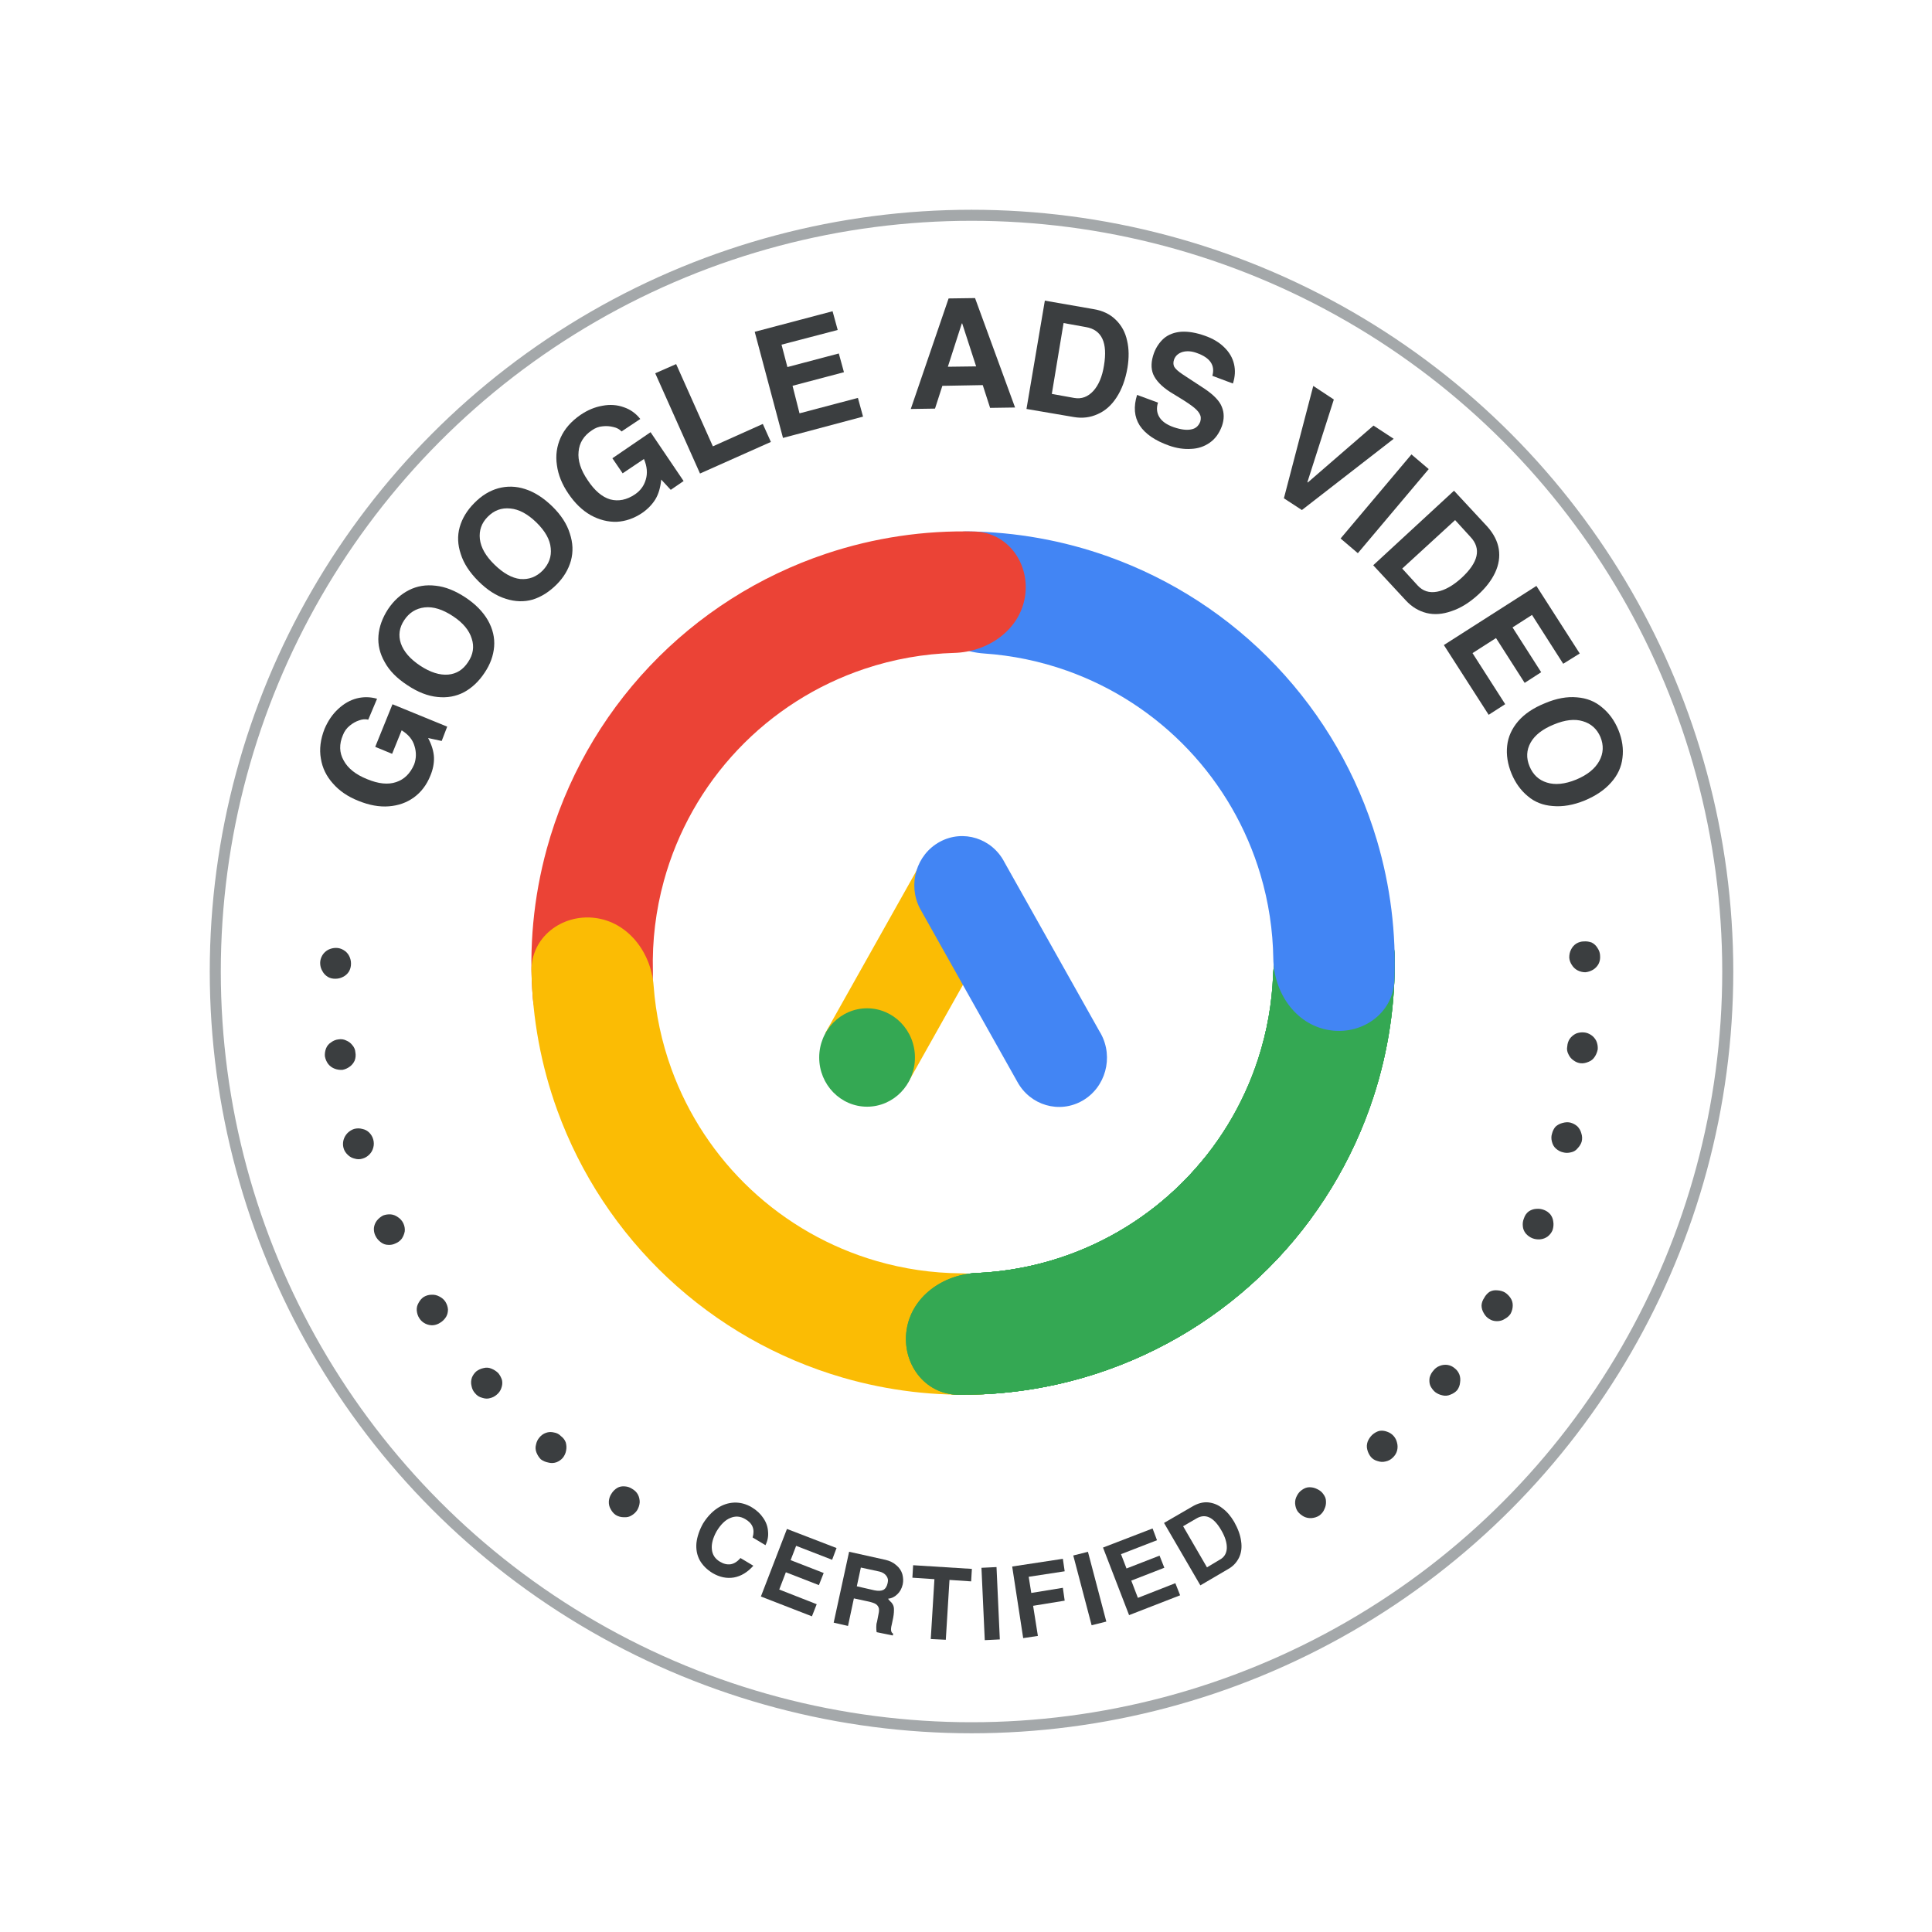 <svg xmlns="http://www.w3.org/2000/svg" width="175" height="175" viewBox="0 0 175 175" fill="none"><path d="M82.123 120.445C81.661 123.446 83.726 126.294 86.762 126.33C91.052 126.382 95.334 125.728 99.433 124.381C105.28 122.461 110.591 119.188 114.934 114.829C119.277 110.469 122.53 105.145 124.428 99.291C125.759 95.187 126.397 90.902 126.329 86.612C126.281 83.576 123.425 81.523 120.425 81.996V81.996C117.426 82.469 115.435 85.299 115.316 88.333C115.216 90.897 114.765 93.443 113.968 95.9C112.604 100.108 110.266 103.934 107.144 107.068C104.022 110.202 100.205 112.554 96.003 113.935C93.549 114.74 91.004 115.201 88.44 115.312C85.407 115.442 82.585 117.443 82.123 120.445V120.445Z" fill="#34A853"></path><path d="M82.123 120.445C81.661 123.446 83.726 126.294 86.762 126.33C91.052 126.382 95.334 125.728 99.433 124.381C105.28 122.461 110.591 119.188 114.934 114.829C119.277 110.469 122.53 105.145 124.428 99.291C125.759 95.187 126.397 90.902 126.329 86.612C126.281 83.576 123.425 81.523 120.425 81.996V81.996C117.426 82.469 115.435 85.299 115.316 88.333C115.216 90.897 114.765 93.443 113.968 95.9C112.604 100.108 110.266 103.934 107.144 107.068C104.022 110.202 100.205 112.554 96.003 113.935C93.549 114.74 91.004 115.201 88.44 115.312C85.407 115.442 82.585 117.443 82.123 120.445V120.445Z" fill="#34A853"></path><path d="M82.123 120.445C81.661 123.446 83.726 126.294 86.762 126.33C91.052 126.382 95.334 125.728 99.433 124.381C105.28 122.461 110.591 119.188 114.934 114.829C119.277 110.469 122.53 105.145 124.428 99.291C125.759 95.187 126.397 90.902 126.329 86.612C126.281 83.576 123.425 81.523 120.425 81.996V81.996C117.426 82.469 115.435 85.299 115.316 88.333C115.216 90.897 114.765 93.443 113.968 95.9C112.604 100.108 110.266 103.934 107.144 107.068C104.022 110.202 100.205 112.554 96.003 113.935C93.549 114.74 91.004 115.201 88.44 115.312C85.407 115.442 82.585 117.443 82.123 120.445V120.445Z" fill="#34A853"></path><path d="M82.123 120.445C81.661 123.446 83.726 126.294 86.762 126.33C91.052 126.382 95.334 125.728 99.433 124.381C105.28 122.461 110.591 119.188 114.934 114.829C119.277 110.469 122.53 105.145 124.428 99.291C125.759 95.187 126.397 90.902 126.329 86.612C126.281 83.576 123.425 81.523 120.425 81.996V81.996C117.426 82.469 115.435 85.299 115.316 88.333C115.216 90.897 114.765 93.443 113.968 95.9C112.604 100.108 110.266 103.934 107.144 107.068C104.022 110.202 100.205 112.554 96.003 113.935C93.549 114.74 91.004 115.201 88.44 115.312C85.407 115.442 82.585 117.443 82.123 120.445V120.445Z" fill="#34A853"></path><path d="M120.286 93.289C123.272 93.836 126.178 91.854 126.302 88.82C126.476 84.533 125.944 80.234 124.715 76.098C122.962 70.199 119.842 64.797 115.607 60.331C111.373 55.865 106.145 52.462 100.347 50.398C96.282 48.951 92.018 48.191 87.728 48.136C84.692 48.098 82.558 50.895 82.945 53.906V53.906C83.333 56.918 86.104 58.988 89.134 59.193C91.693 59.367 94.226 59.891 96.659 60.757C100.827 62.24 104.585 64.687 107.628 67.896C110.672 71.106 112.914 74.989 114.174 79.229C114.91 81.705 115.298 84.262 115.335 86.828C115.379 89.864 117.299 92.742 120.286 93.289V93.289Z" fill="#4285F4"></path><path d="M92.834 54.101C93.34 51.107 91.318 48.229 88.282 48.147C83.733 48.025 79.183 48.698 74.839 50.15C68.752 52.184 63.259 55.686 58.845 60.346C54.432 65.007 51.233 70.681 49.532 76.87C48.318 81.286 47.894 85.866 48.262 90.402C48.508 93.429 51.492 95.291 54.455 94.624V94.624C57.416 93.956 59.218 91.003 59.139 87.967C59.067 85.216 59.4 82.458 60.135 79.785C61.357 75.336 63.657 71.257 66.829 67.908C70.001 64.558 73.949 62.041 78.325 60.579C80.955 59.7 83.69 59.218 86.442 59.14C89.477 59.055 92.328 57.095 92.834 54.101V54.101Z" fill="#EB4336"></path><path d="M53.882 83.144C50.868 82.775 48.084 84.925 48.141 87.961C48.22 92.251 49.006 96.51 50.477 100.567C52.576 106.352 56.011 111.56 60.501 115.767C64.992 119.975 70.413 123.063 76.322 124.78C80.466 125.984 84.768 126.491 89.054 126.291C92.087 126.15 94.052 123.232 93.487 120.249V120.249C92.922 117.265 90.032 115.362 86.996 115.337C84.431 115.315 81.871 114.942 79.391 114.221C75.143 112.987 71.247 110.767 68.019 107.743C64.791 104.719 62.323 100.975 60.814 96.817C59.933 94.389 59.395 91.859 59.206 89.301C58.982 86.272 56.895 83.514 53.882 83.144V83.144Z" fill="#FBBC04"></path><path d="M82.123 120.445C81.661 123.446 83.726 126.294 86.762 126.331C92.908 126.405 99.013 125.029 104.568 122.281C110.124 119.533 114.923 115.516 118.594 110.586C120.407 108.151 119.396 104.782 116.731 103.327V103.327C114.065 101.873 110.762 102.901 108.818 105.233C106.323 108.224 103.22 110.68 99.694 112.425C96.166 114.169 92.332 115.144 88.44 115.312C85.407 115.442 82.585 117.443 82.123 120.445V120.445Z" fill="#34A853"></path><path d="M82.123 120.445C81.661 123.446 83.726 126.294 86.762 126.331C92.908 126.405 99.013 125.029 104.568 122.281C110.124 119.533 114.923 115.516 118.594 110.586C120.407 108.151 119.396 104.782 116.731 103.327V103.327C114.065 101.873 110.762 102.901 108.818 105.233C106.323 108.224 103.22 110.68 99.694 112.425C96.166 114.169 92.332 115.144 88.44 115.312C85.407 115.442 82.585 117.443 82.123 120.445V120.445Z" fill="#34A853"></path><circle cx="88" cy="88" r="68.5" stroke="#A4A8AA"></circle><g clip-path="url(#clip0_424_2891)"><path d="M74.742 93.594L83.409 78.167L90.92 82.623L82.254 98.05L74.742 93.594Z" fill="#FBBC04"></path><path d="M99.659 93.541L90.987 78.108C89.867 75.932 87.244 75.1 85.127 76.251C83.009 77.401 82.201 80.097 83.32 82.273C83.369 82.368 83.421 82.462 83.477 82.554L92.149 97.987C93.319 100.134 95.961 100.901 98.051 99.699C100.141 98.497 100.887 95.781 99.717 93.634C99.698 93.599 99.679 93.565 99.659 93.531V93.541Z" fill="#4285F4"></path><path d="M78.539 100.244C80.934 100.244 82.876 98.249 82.876 95.788C82.876 93.327 80.934 91.332 78.539 91.332C76.144 91.332 74.203 93.327 74.203 95.788C74.203 98.249 76.144 100.244 78.539 100.244Z" fill="#34A853"></path></g><path d="M34.154 63.292L33.356 65.188C33.09 65.121 32.815 65.146 32.524 65.254C32.241 65.346 31.959 65.503 31.693 65.72C31.41 65.944 31.194 66.235 31.061 66.584C30.711 67.408 30.728 68.173 31.127 68.879C31.51 69.595 32.217 70.16 33.256 70.576C34.279 71 35.152 71.091 35.883 70.842C36.615 70.601 37.156 70.069 37.513 69.245C37.713 68.697 37.721 68.139 37.547 67.582C37.389 67.008 36.998 66.534 36.382 66.152L35.518 68.281L33.988 67.649L35.551 63.791L40.507 65.819L40.008 67.117L38.777 66.85C39.11 67.474 39.285 68.065 39.309 68.613C39.326 69.145 39.218 69.703 38.977 70.276C38.644 71.1 38.145 71.757 37.48 72.239C36.831 72.704 36.083 72.971 35.218 73.037C34.353 73.104 33.439 72.937 32.458 72.538C31.51 72.164 30.745 71.64 30.163 70.975C29.564 70.31 29.198 69.561 29.065 68.713C28.915 67.873 29.023 66.975 29.398 66.019C29.714 65.287 30.121 64.689 30.628 64.223C31.144 63.741 31.709 63.416 32.325 63.258C32.923 63.109 33.539 63.117 34.154 63.292Z" fill="#3B3E40"></path><path d="M43.893 60.938C43.377 61.719 42.762 62.301 42.03 62.7C41.299 63.083 40.5 63.224 39.636 63.133C38.754 63.05 37.839 62.692 36.908 62.068C35.96 61.453 35.27 60.755 34.846 59.973C34.405 59.2 34.214 58.401 34.281 57.578C34.347 56.763 34.638 55.965 35.145 55.183C35.661 54.41 36.293 53.836 37.041 53.454C37.773 53.08 38.588 52.947 39.469 53.055C40.334 53.146 41.232 53.504 42.163 54.119C43.07 54.718 43.743 55.408 44.192 56.181C44.633 56.963 44.824 57.761 44.758 58.576C44.691 59.399 44.4 60.189 43.893 60.938ZM41.032 55.815C40.101 55.2 39.253 54.934 38.471 55.017C37.673 55.108 37.058 55.499 36.609 56.181C36.168 56.846 36.068 57.545 36.309 58.277C36.559 59.008 37.141 59.69 38.072 60.306C38.987 60.904 39.827 61.17 40.6 61.104C41.349 61.037 41.947 60.663 42.396 59.973C42.862 59.291 42.97 58.576 42.729 57.844C42.504 57.096 41.939 56.414 41.032 55.815Z" fill="#3B3E40"></path><path d="M50.418 52.945C49.752 53.61 49.029 54.067 48.256 54.309C47.474 54.533 46.667 54.508 45.828 54.242C44.963 53.976 44.131 53.444 43.333 52.645C42.535 51.847 42.002 51.032 41.736 50.184C41.454 49.344 41.42 48.538 41.637 47.756C41.861 46.958 42.302 46.226 42.967 45.561C43.616 44.896 44.331 44.455 45.129 44.23C45.927 44.014 46.734 44.031 47.557 44.297C48.397 44.563 49.22 45.087 50.018 45.86C50.817 46.642 51.349 47.457 51.615 48.322C51.898 49.17 51.931 49.985 51.715 50.783C51.49 51.581 51.058 52.305 50.418 52.945ZM48.588 47.324C47.79 46.55 47 46.126 46.227 46.06C45.428 45.977 44.746 46.226 44.164 46.825C43.616 47.382 43.383 48.047 43.466 48.821C43.557 49.602 43.998 50.376 44.796 51.149C45.595 51.93 46.376 52.363 47.125 52.446C47.898 52.513 48.572 52.263 49.154 51.681C49.727 51.082 49.968 50.409 49.885 49.652C49.819 48.879 49.386 48.105 48.588 47.324Z" fill="#3B3E40"></path><path d="M57.996 37.951L56.3 39.082C56.117 38.882 55.876 38.749 55.568 38.682C55.252 38.599 54.92 38.574 54.571 38.616C54.238 38.641 53.914 38.766 53.606 38.982C52.874 39.472 52.475 40.113 52.408 40.911C52.325 41.709 52.6 42.574 53.24 43.505C53.855 44.437 54.537 45.019 55.269 45.235C56.017 45.434 56.774 45.285 57.531 44.769C58.013 44.437 58.337 43.996 58.495 43.439C58.67 42.865 58.612 42.241 58.329 41.576L56.4 42.873L55.469 41.51L58.928 39.148L61.921 43.572L60.757 44.37L59.892 43.439C59.826 44.171 59.643 44.769 59.36 45.235C59.069 45.701 58.67 46.116 58.163 46.466C57.431 46.956 56.666 47.222 55.868 47.264C55.069 47.289 54.279 47.089 53.506 46.665C52.733 46.224 52.059 45.568 51.477 44.703C50.904 43.863 50.562 43.006 50.446 42.142C50.313 41.26 50.429 40.429 50.779 39.647C51.136 38.849 51.735 38.167 52.575 37.585C53.223 37.144 53.88 36.87 54.571 36.753C55.252 36.62 55.901 36.67 56.5 36.886C57.098 37.086 57.597 37.444 57.996 37.951Z" fill="#3B3E40"></path><path d="M69.095 38.401L69.827 40.03L63.407 42.891L59.35 33.81L61.245 32.979L64.572 40.429L69.095 38.401Z" fill="#3B3E40"></path><path d="M70.79 31.219L71.323 33.248L75.979 32.017L76.445 33.714L71.788 34.944L72.42 37.439L77.709 36.042L78.174 37.738L70.923 39.667L68.362 30.055L75.414 28.192L75.879 29.889L70.79 31.219Z" fill="#3B3E40"></path><path d="M89.683 36.945L89.017 34.883L85.359 34.949L84.693 37.012L82.498 37.045L85.924 27.033L88.319 27L91.944 36.912L89.683 36.945ZM88.418 33.187L87.155 29.295H87.121L85.857 33.22L88.418 33.187Z" fill="#3B3E40"></path><path d="M102.125 33.319C101.942 34.383 101.61 35.281 101.128 36.013C100.662 36.728 100.096 37.219 99.431 37.51C98.766 37.817 98.043 37.909 97.269 37.776L92.978 37.044L94.642 27.232L99.032 27.997C99.872 28.13 100.545 28.454 101.061 28.962C101.593 29.477 101.934 30.109 102.092 30.858C102.267 31.589 102.275 32.412 102.125 33.319ZM99.997 33.119C100.346 31.04 99.805 29.876 98.367 29.627L96.338 29.261L95.273 35.68L97.302 36.046C97.968 36.163 98.541 35.946 99.032 35.414C99.514 34.882 99.839 34.117 99.997 33.119Z" fill="#3B3E40"></path><path d="M108.418 31.979C107.952 31.804 107.52 31.771 107.12 31.879C106.738 31.996 106.488 32.212 106.355 32.544C106.264 32.794 106.264 33.01 106.355 33.21C106.464 33.409 106.721 33.642 107.12 33.908L109.149 35.239C109.964 35.796 110.48 36.336 110.679 36.868C110.896 37.401 110.896 37.983 110.679 38.598C110.43 39.263 110.064 39.762 109.582 40.095C109.091 40.444 108.526 40.635 107.885 40.66C107.237 40.702 106.572 40.602 105.89 40.361C104.626 39.912 103.736 39.305 103.229 38.532C102.738 37.758 102.663 36.835 102.996 35.771L104.892 36.469C104.734 36.96 104.776 37.401 105.025 37.8C105.266 38.182 105.699 38.482 106.322 38.698C106.962 38.914 107.486 38.98 107.885 38.897C108.285 38.831 108.559 38.598 108.717 38.199C108.8 37.933 108.783 37.692 108.65 37.467C108.534 37.251 108.293 37.002 107.919 36.735C107.561 36.469 106.921 36.062 105.99 35.505C105.208 34.998 104.701 34.465 104.46 33.908C104.235 33.359 104.26 32.711 104.526 31.979C104.726 31.447 105.025 31.006 105.424 30.649C105.84 30.299 106.364 30.1 106.987 30.05C107.628 30.008 108.351 30.133 109.149 30.416C109.856 30.665 110.43 31.006 110.879 31.447C111.345 31.896 111.644 32.403 111.777 32.977C111.91 33.534 111.877 34.124 111.677 34.74L109.815 34.041C110.081 33.093 109.615 32.403 108.418 31.979Z" fill="#3B3E40"></path><path d="M118.457 43.704L124.411 38.549L126.24 39.746L117.925 46.199L116.295 45.135L118.956 34.957L120.818 36.187L118.424 43.671L118.457 43.704Z" fill="#3B3E40"></path><path d="M121.43 48.777L127.849 41.161L129.412 42.491L122.993 50.108L121.43 48.777Z" fill="#3B3E40"></path><path d="M133.898 53.862C133.1 54.594 132.285 55.093 131.47 55.359C130.672 55.642 129.915 55.7 129.209 55.525C128.494 55.342 127.878 54.968 127.346 54.394L124.386 51.201L131.703 44.449L134.73 47.709C135.304 48.357 135.645 49.031 135.761 49.738C135.869 50.444 135.761 51.151 135.428 51.866C135.096 52.573 134.58 53.239 133.898 53.862ZM132.368 52.365C133.915 50.943 134.198 49.705 133.2 48.64L131.803 47.11L127.013 51.501L128.41 53.031C128.876 53.538 129.458 53.729 130.173 53.596C130.88 53.463 131.612 53.047 132.368 52.365Z" fill="#3B3E40"></path><path d="M138.768 55.7L137.005 56.831L139.599 60.889L138.103 61.854L135.508 57.796L133.38 59.159L136.34 63.783L134.843 64.747L130.785 58.428L139.167 53.073L143.092 59.193L141.595 60.124L138.768 55.7Z" fill="#3B3E40"></path><path d="M136.917 70.083C136.56 69.219 136.427 68.37 136.518 67.555C136.601 66.757 136.934 66.009 137.516 65.327C138.09 64.662 138.896 64.121 139.944 63.697C140.983 63.256 141.948 63.082 142.838 63.165C143.719 63.231 144.476 63.531 145.1 64.063C145.74 64.579 146.239 65.26 146.596 66.125C146.946 66.99 147.07 67.83 146.962 68.653C146.871 69.468 146.53 70.216 145.931 70.882C145.349 71.547 144.551 72.087 143.536 72.511C142.514 72.927 141.549 73.093 140.643 73.01C139.753 72.944 138.996 72.644 138.381 72.112C137.757 71.597 137.267 70.923 136.917 70.083ZM142.771 70.615C143.786 70.191 144.484 69.626 144.867 68.919C145.241 68.229 145.274 67.505 144.967 66.757C144.651 66.025 144.118 65.543 143.37 65.327C142.638 65.102 141.757 65.202 140.742 65.626C139.72 66.042 139.021 66.591 138.647 67.256C138.264 67.938 138.231 68.661 138.547 69.418C138.855 70.166 139.379 70.657 140.11 70.882C140.859 71.123 141.749 71.031 142.771 70.615Z" fill="#3B3E40"></path><path d="M67.507 137.6C67.058 137.334 66.609 137.301 66.143 137.5C65.694 137.683 65.286 138.083 64.912 138.698C64.579 139.297 64.43 139.845 64.48 140.328C64.521 140.81 64.763 141.192 65.212 141.459C65.544 141.658 65.86 141.733 66.176 141.691C66.484 141.642 66.783 141.459 67.074 141.126L68.238 141.824C67.706 142.423 67.116 142.772 66.475 142.889C65.827 142.997 65.187 142.864 64.546 142.49C64.031 142.174 63.648 141.791 63.382 141.326C63.133 140.86 63.033 140.344 63.083 139.762C63.149 139.188 63.349 138.598 63.681 137.999C64.056 137.401 64.48 136.952 64.945 136.636C65.428 136.303 65.952 136.128 66.509 136.104C67.058 136.087 67.59 136.228 68.105 136.536C68.546 136.802 68.887 137.126 69.136 137.5C69.402 137.883 69.544 138.29 69.569 138.731C69.61 139.155 69.535 139.563 69.336 139.962L68.172 139.263C68.388 138.532 68.172 137.983 67.507 137.6Z" fill="#3B3E40"></path><path d="M72.114 140.021L71.615 141.318L74.609 142.482L74.176 143.58L71.183 142.416L70.584 143.979L73.977 145.31L73.544 146.407L68.921 144.611L71.282 138.491L75.773 140.221L75.374 141.285L72.114 140.021Z" fill="#3B3E40"></path><path d="M81.768 143.518C81.676 143.901 81.51 144.2 81.269 144.417C81.044 144.641 80.77 144.774 80.437 144.816L80.604 145.015C80.82 145.198 80.945 145.406 80.969 145.647C80.986 145.897 80.969 146.196 80.903 146.545L80.77 147.177C80.653 147.618 80.703 147.884 80.903 147.975L80.87 148.142L79.406 147.842C79.381 147.709 79.373 147.551 79.373 147.377C79.373 147.194 79.39 147.044 79.439 146.911L79.573 146.213C79.639 145.93 79.639 145.714 79.573 145.581C79.506 145.431 79.39 145.315 79.24 145.248C79.107 145.182 78.941 145.132 78.741 145.082L77.344 144.782L76.812 147.277L75.515 146.978L76.912 140.558L80.204 141.29C80.604 141.381 80.936 141.548 81.202 141.789C81.468 142.013 81.643 142.279 81.734 142.587C81.818 142.903 81.834 143.211 81.768 143.518ZM80.404 143.385C80.471 143.119 80.421 142.903 80.271 142.72C80.138 142.546 79.938 142.421 79.672 142.354L77.976 141.988L77.61 143.685L79.207 144.051C79.539 144.117 79.805 144.109 80.005 144.017C80.204 143.909 80.338 143.701 80.404 143.385Z" fill="#3B3E40"></path><path d="M86.004 143.108L85.671 148.529L84.308 148.463L84.64 143.041L82.644 142.908L82.711 141.777L88.033 142.11L87.966 143.241L86.004 143.108Z" fill="#3B3E40"></path><path d="M89.2 148.564L88.9 142.011L90.264 141.945L90.564 148.497L89.2 148.564Z" fill="#3B3E40"></path><path d="M93.179 142.825L93.412 144.289L96.273 143.823L96.439 144.987L93.579 145.453L94.011 148.181L92.68 148.38L91.683 141.894L96.273 141.196L96.439 142.327L93.179 142.825Z" fill="#3B3E40"></path><path d="M98.879 147.215L97.216 140.895L98.546 140.563L100.209 146.882L98.879 147.215Z" fill="#3B3E40"></path><path d="M101.54 140.776L102.039 142.073L105.032 140.909L105.465 142.007L102.471 143.171L103.07 144.734L106.463 143.404L106.895 144.501L102.272 146.298L99.91 140.178L104.4 138.448L104.8 139.512L101.54 140.776Z" fill="#3B3E40"></path><path d="M111.789 137.847C112.139 138.471 112.355 139.061 112.421 139.61C112.505 140.167 112.438 140.666 112.222 141.107C111.997 141.556 111.665 141.897 111.224 142.138L108.729 143.601L105.437 137.947L107.964 136.483C108.472 136.176 108.962 136.043 109.428 136.084C109.91 136.134 110.343 136.309 110.725 136.616C111.124 136.907 111.473 137.315 111.789 137.847ZM110.625 138.612C109.935 137.415 109.178 137.065 108.364 137.548L107.166 138.246L109.328 141.971L110.492 141.273C110.891 141.057 111.099 140.708 111.124 140.242C111.141 139.76 110.975 139.211 110.625 138.612Z" fill="#3B3E40"></path><path d="M142.143 86.737C142.143 86.471 142.192 86.221 142.309 86.005C142.417 85.78 142.575 85.606 142.775 85.473C142.991 85.34 143.224 85.273 143.473 85.273C143.714 85.257 143.947 85.29 144.172 85.373C144.388 85.481 144.571 85.647 144.704 85.872C144.853 86.088 144.937 86.338 144.937 86.604C144.953 86.845 144.912 87.078 144.803 87.302C144.687 87.518 144.521 87.701 144.305 87.834C144.08 87.967 143.847 88.042 143.606 88.067C143.357 88.067 143.124 88.009 142.908 87.901C142.683 87.784 142.508 87.618 142.375 87.402C142.242 87.202 142.159 86.978 142.143 86.737Z" fill="#3B3E40"></path><path d="M141.962 94.782C141.979 94.516 142.062 94.283 142.195 94.084C142.344 93.884 142.536 93.726 142.76 93.618C143.001 93.526 143.242 93.493 143.492 93.518C143.708 93.535 143.924 93.618 144.124 93.751C144.323 93.884 144.473 94.058 144.59 94.283C144.698 94.524 144.739 94.782 144.723 95.048C144.673 95.289 144.59 95.514 144.456 95.713C144.323 95.93 144.132 96.088 143.891 96.179C143.642 96.287 143.409 96.329 143.193 96.312C142.943 96.287 142.727 96.196 142.527 96.046C142.328 95.913 142.17 95.722 142.062 95.481C141.945 95.256 141.912 95.023 141.962 94.782Z" fill="#3B3E40"></path><path d="M140.573 102.713C140.64 102.447 140.748 102.222 140.906 102.048C141.081 101.89 141.288 101.782 141.538 101.715C141.779 101.649 142.012 101.632 142.236 101.682C142.478 101.748 142.685 101.857 142.868 102.015C143.043 102.189 143.168 102.397 143.234 102.647C143.317 102.888 143.334 103.145 143.267 103.412C143.201 103.628 143.076 103.827 142.902 104.01C142.744 104.21 142.544 104.326 142.303 104.376C142.053 104.443 141.812 104.443 141.571 104.376C141.347 104.326 141.139 104.218 140.939 104.043C140.756 103.885 140.64 103.678 140.573 103.412C140.507 103.162 140.507 102.929 140.573 102.713Z" fill="#3B3E40"></path><path d="M138.036 110.364C138.119 110.098 138.268 109.882 138.468 109.732C138.667 109.599 138.884 109.516 139.133 109.499C139.399 109.474 139.64 109.508 139.865 109.599C140.081 109.682 140.272 109.815 140.43 109.998C140.58 110.198 140.671 110.414 140.696 110.664C140.738 110.905 140.713 111.162 140.63 111.429C140.538 111.645 140.397 111.836 140.198 111.994C139.998 112.144 139.765 112.235 139.499 112.26C139.25 112.277 139.017 112.243 138.801 112.16C138.576 112.069 138.376 111.927 138.202 111.728C138.044 111.528 137.952 111.304 137.936 111.063C137.911 110.813 137.944 110.58 138.036 110.364Z" fill="#3B3E40"></path><path d="M134.43 117.575C134.563 117.326 134.729 117.143 134.929 117.01C135.145 116.893 135.378 116.852 135.627 116.877C135.894 116.893 136.126 116.96 136.326 117.076C136.526 117.209 136.692 117.376 136.825 117.575C136.958 117.775 137.024 117.991 137.024 118.24C137.024 118.506 136.958 118.756 136.825 119.005C136.692 119.205 136.509 119.355 136.293 119.471C136.093 119.604 135.86 119.671 135.594 119.671C135.328 119.671 135.095 119.604 134.896 119.471C134.696 119.355 134.53 119.18 134.397 118.939C134.264 118.714 134.197 118.482 134.197 118.24C134.214 117.991 134.297 117.775 134.43 117.575Z" fill="#3B3E40"></path><path d="M129.826 124.161C129.976 123.961 130.167 123.812 130.391 123.729C130.607 123.637 130.84 123.604 131.09 123.629C131.356 123.67 131.572 123.77 131.755 123.928C131.955 124.078 132.096 124.269 132.187 124.494C132.271 124.71 132.296 124.959 132.254 125.225C132.229 125.491 132.138 125.724 131.988 125.924C131.83 126.099 131.63 126.232 131.389 126.323C131.14 126.431 130.899 126.456 130.657 126.39C130.408 126.34 130.192 126.24 129.992 126.09C129.809 125.932 129.668 125.741 129.56 125.525C129.468 125.3 129.452 125.059 129.493 124.793C129.56 124.544 129.668 124.336 129.826 124.161Z" fill="#3B3E40"></path><path d="M124.281 129.982C124.481 129.799 124.689 129.683 124.913 129.616C125.154 129.566 125.395 129.591 125.645 129.683C125.886 129.766 126.085 129.899 126.243 130.082C126.393 130.256 126.493 130.456 126.543 130.68C126.609 130.922 126.609 131.163 126.543 131.412C126.476 131.653 126.343 131.861 126.144 132.044C125.961 132.219 125.753 132.327 125.512 132.377C125.262 132.443 125.021 132.427 124.78 132.343C124.531 132.277 124.331 132.152 124.181 131.978C124.032 131.795 123.915 131.578 123.849 131.312C123.782 131.063 123.799 130.822 123.882 130.581C123.973 130.356 124.106 130.157 124.281 129.982Z" fill="#3B3E40"></path><path d="M117.944 134.947C118.168 134.789 118.384 134.714 118.609 134.714C118.85 134.714 119.083 134.764 119.307 134.88C119.548 134.988 119.74 135.146 119.873 135.346C120.022 135.545 120.106 135.753 120.106 135.978C120.122 136.219 120.081 136.452 119.973 136.676C119.881 136.917 119.723 137.117 119.507 137.275C119.307 137.408 119.075 137.483 118.808 137.508C118.559 137.524 118.326 137.483 118.11 137.375C117.894 137.258 117.702 137.109 117.545 136.909C117.411 136.71 117.337 136.477 117.312 136.211C117.295 135.961 117.345 135.72 117.478 135.479C117.594 135.254 117.744 135.08 117.944 134.947Z" fill="#3B3E40"></path><path d="M57.278 134.87C57.503 135.003 57.669 135.17 57.777 135.369C57.894 135.585 57.944 135.818 57.944 136.068C57.927 136.334 57.844 136.575 57.711 136.799C57.578 136.999 57.411 137.149 57.212 137.265C57.012 137.398 56.779 137.448 56.513 137.431C56.247 137.431 56.006 137.365 55.782 137.232C55.582 137.099 55.432 136.916 55.316 136.7C55.183 136.475 55.133 136.234 55.15 135.968C55.175 135.718 55.249 135.502 55.382 135.303C55.515 135.078 55.698 134.903 55.915 134.77C56.114 134.654 56.347 134.612 56.613 134.637C56.862 134.654 57.079 134.737 57.278 134.87Z" fill="#3B3E40"></path><path d="M50.814 130.086C51.013 130.236 51.163 130.427 51.246 130.652C51.312 130.893 51.329 131.134 51.279 131.384C51.238 131.625 51.138 131.849 50.98 132.049C50.83 132.223 50.639 132.356 50.414 132.448C50.173 132.531 49.932 132.548 49.683 132.481C49.417 132.431 49.184 132.332 48.984 132.182C48.81 131.999 48.676 131.791 48.585 131.55C48.502 131.325 48.485 131.093 48.552 130.851C48.602 130.602 48.702 130.394 48.851 130.219C49.009 130.02 49.209 129.87 49.45 129.787C49.674 129.704 49.916 129.687 50.182 129.754C50.431 129.795 50.639 129.903 50.814 130.086Z" fill="#3B3E40"></path><path d="M45.14 124.383C45.298 124.583 45.406 124.791 45.473 125.015C45.523 125.257 45.498 125.498 45.406 125.747C45.323 125.988 45.173 126.188 44.974 126.346C44.799 126.496 44.599 126.595 44.375 126.645C44.159 126.712 43.926 126.695 43.676 126.612C43.41 126.545 43.203 126.412 43.045 126.213C42.87 126.03 42.762 125.814 42.712 125.548C42.645 125.281 42.662 125.024 42.745 124.783C42.837 124.558 42.97 124.375 43.144 124.217C43.344 124.067 43.568 123.968 43.81 123.918C44.059 123.851 44.3 123.876 44.541 123.984C44.766 124.076 44.965 124.209 45.14 124.383Z" fill="#3B3E40"></path><path d="M40.344 117.91C40.478 118.134 40.561 118.359 40.577 118.608C40.577 118.849 40.528 119.074 40.411 119.273C40.278 119.49 40.103 119.673 39.879 119.806C39.679 119.939 39.471 120.013 39.247 120.038C39.006 120.055 38.773 120.013 38.548 119.905C38.307 119.789 38.116 119.623 37.983 119.406C37.85 119.207 37.775 118.974 37.75 118.708C37.733 118.459 37.783 118.234 37.916 118.009C38.033 117.793 38.183 117.61 38.382 117.477C38.607 117.344 38.84 117.278 39.081 117.278C39.33 117.261 39.571 117.311 39.812 117.444C40.037 117.56 40.212 117.71 40.344 117.91Z" fill="#3B3E40"></path><path d="M36.53 110.797C36.646 111.046 36.688 111.287 36.663 111.528C36.621 111.77 36.53 111.994 36.397 112.194C36.247 112.393 36.056 112.535 35.831 112.626C35.615 112.734 35.391 112.776 35.166 112.759C34.925 112.759 34.7 112.676 34.501 112.526C34.285 112.368 34.118 112.169 34.002 111.928C33.894 111.703 33.852 111.478 33.869 111.229C33.894 110.988 33.985 110.763 34.135 110.564C34.293 110.364 34.484 110.215 34.7 110.098C34.925 110.015 35.158 109.982 35.399 109.998C35.648 110.023 35.864 110.115 36.064 110.264C36.264 110.397 36.422 110.58 36.53 110.797Z" fill="#3B3E40"></path><path d="M33.811 103.223C33.878 103.472 33.878 103.714 33.811 103.955C33.745 104.204 33.629 104.404 33.446 104.587C33.271 104.761 33.063 104.886 32.814 104.953C32.597 105.019 32.373 105.019 32.148 104.953C31.907 104.903 31.699 104.795 31.516 104.62C31.317 104.437 31.184 104.229 31.117 103.988C31.051 103.747 31.051 103.506 31.117 103.256C31.184 103.015 31.308 102.807 31.483 102.624C31.666 102.45 31.866 102.325 32.082 102.258C32.331 102.192 32.572 102.192 32.814 102.258C33.063 102.308 33.271 102.416 33.446 102.591C33.629 102.774 33.745 102.982 33.811 103.223Z" fill="#3B3E40"></path><path d="M32.189 95.311C32.239 95.577 32.214 95.835 32.122 96.076C32.014 96.301 31.873 96.475 31.69 96.609C31.49 96.758 31.274 96.858 31.024 96.908C30.783 96.924 30.551 96.891 30.326 96.808C30.085 96.717 29.885 96.575 29.727 96.376C29.578 96.176 29.478 95.943 29.428 95.677C29.411 95.436 29.445 95.203 29.528 94.979C29.619 94.738 29.777 94.546 29.993 94.413C30.193 94.264 30.418 94.172 30.659 94.147C30.908 94.106 31.141 94.139 31.357 94.247C31.582 94.338 31.773 94.48 31.923 94.679C32.081 94.862 32.172 95.07 32.189 95.311Z" fill="#3B3E40"></path><path d="M31.794 87.291C31.794 87.557 31.727 87.807 31.594 88.023C31.461 88.223 31.287 88.381 31.062 88.489C30.846 88.605 30.613 88.655 30.364 88.655C30.123 88.655 29.898 88.605 29.698 88.489C29.482 88.356 29.316 88.181 29.2 87.957C29.067 87.74 29 87.491 29 87.225C29 86.984 29.067 86.751 29.2 86.526C29.333 86.31 29.515 86.144 29.732 86.027C29.956 85.919 30.189 85.861 30.43 85.861C30.68 85.861 30.913 85.927 31.129 86.061C31.353 86.194 31.52 86.377 31.628 86.593C31.744 86.817 31.794 87.05 31.794 87.291Z" fill="#3B3E40"></path><defs><clipPath id="clip0_424_2891"><rect width="26.067" height="24.533" fill="white" transform="translate(74.201 75.733)"></rect></clipPath></defs></svg>